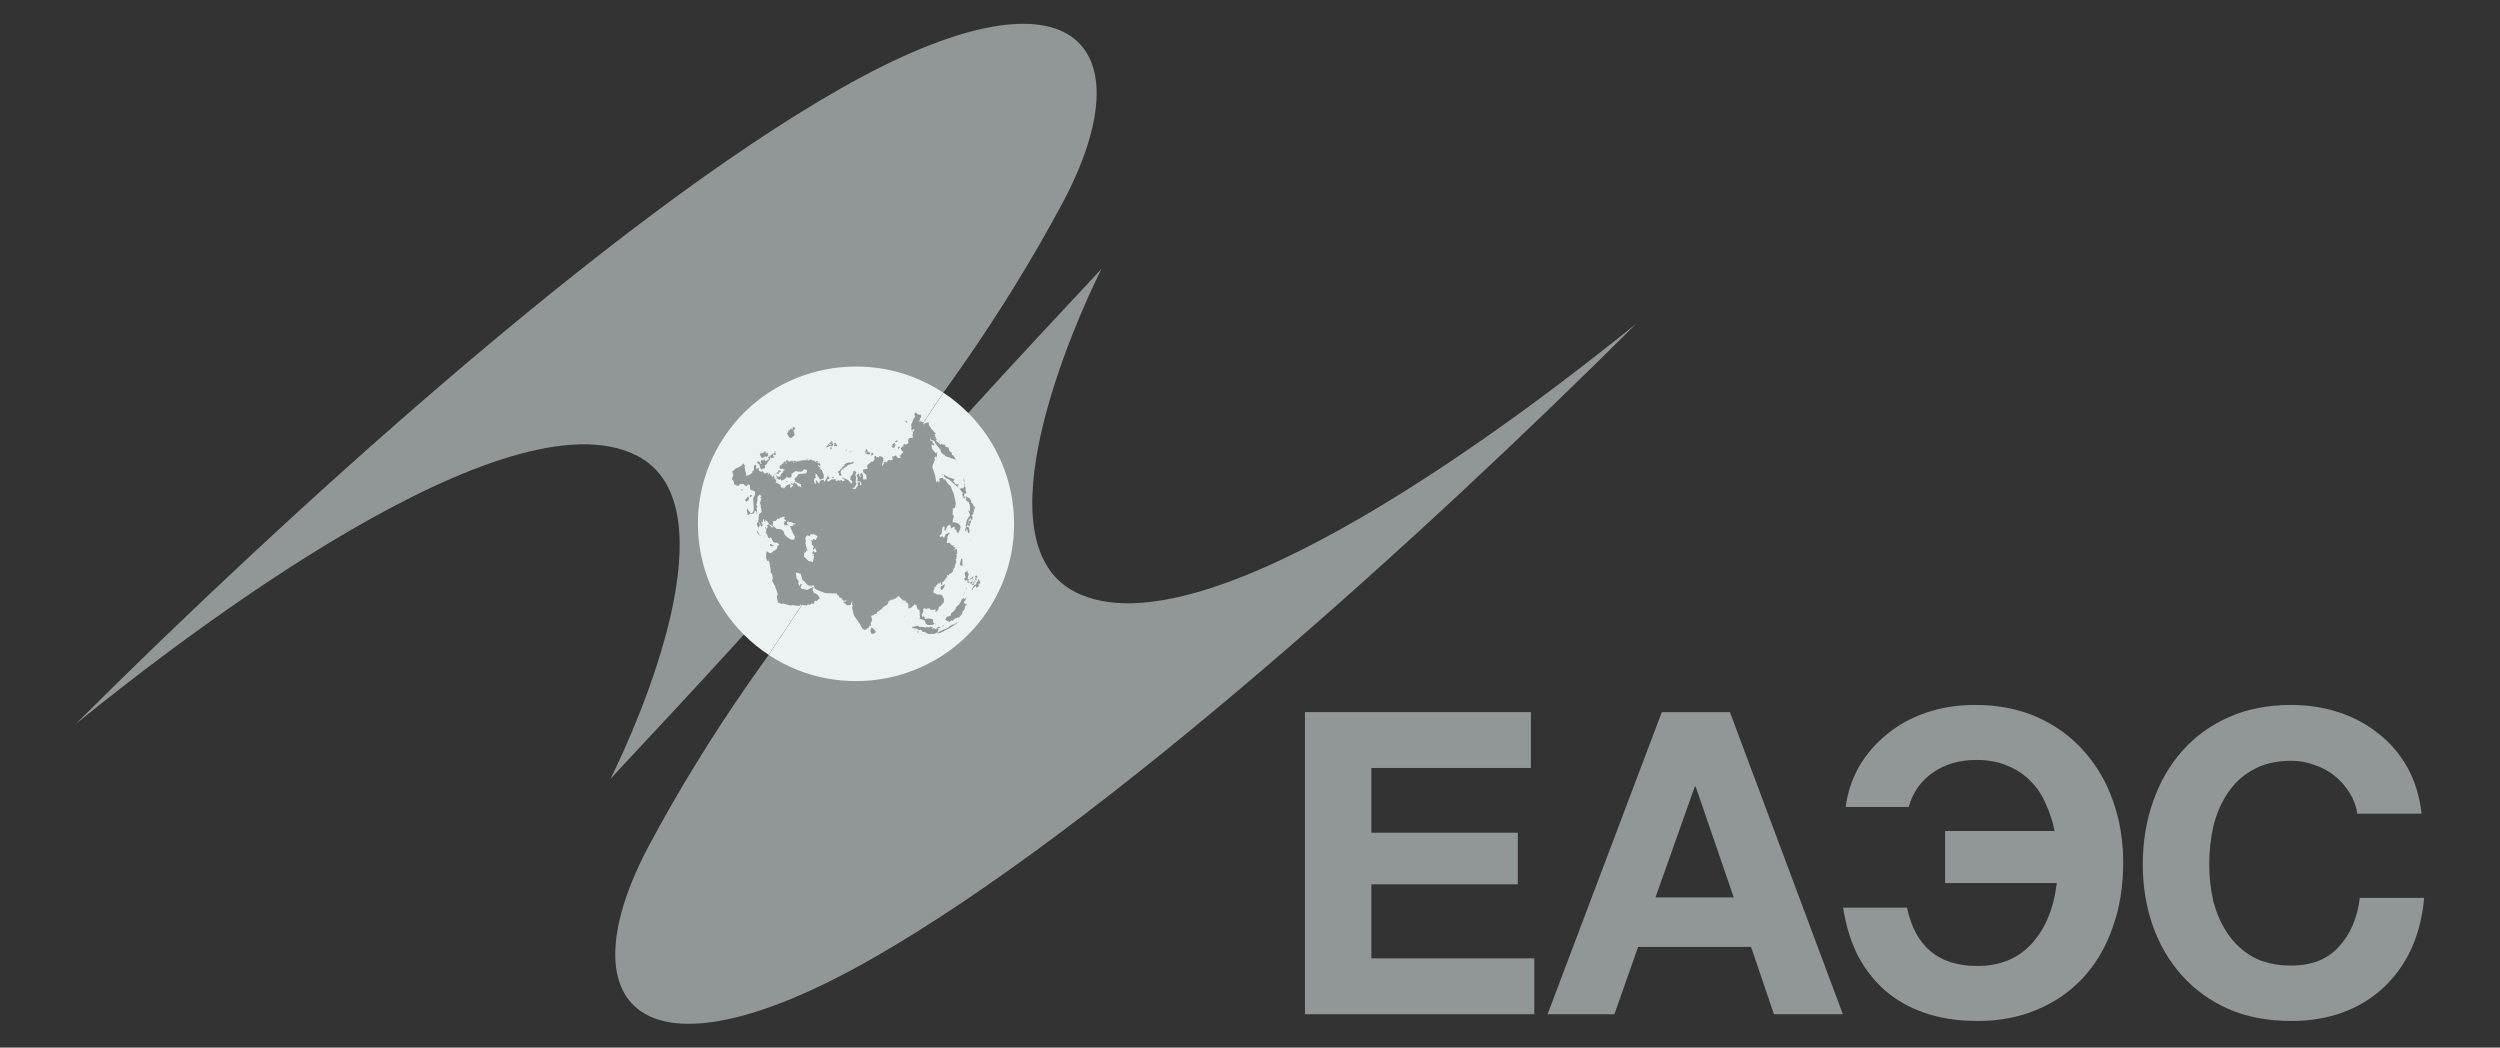 <svg width="105" height="44" viewBox="0 0 105 44" fill="none" xmlns="http://www.w3.org/2000/svg">
<rect x="0" y="0" width="105" height="44" fill="#333333" stroke="none"/>
<path d="M68.723 13.594C59.913 22.377 46.29 34.766 36.599 40.28C26.797 45.86 23.688 42.162 27.293 35.446C32.339 26.029 39.24 18.838 46.262 11.293C45.063 13.696 41.065 22.778 45.157 24.864C50.597 27.64 63.92 17.487 68.723 13.594Z" fill="#919696"/>
<path d="M3.181 30.407C11.991 21.623 25.614 9.225 35.304 3.72C45.107 -1.86 48.206 1.838 44.611 8.554C39.564 17.971 32.664 25.163 25.642 32.708C26.84 30.304 30.838 21.222 26.747 19.136C21.307 16.36 7.984 26.504 3.181 30.407Z" fill="#919696"/>
<path d="M41.484 25.651C39.459 28.692 35.336 29.521 32.283 27.506L39.624 16.493C42.676 18.512 43.514 22.609 41.484 25.651Z" fill="#ECF1F1"/>
<path d="M32.283 27.502C29.226 25.487 28.392 21.385 30.418 18.348C32.443 15.311 36.566 14.478 39.619 16.493L32.283 27.502Z" fill="#ECF1F1"/>
<path d="M38.441 17.32L38.404 17.403L38.422 17.478L38.441 17.515L38.525 17.487L38.394 17.543L38.319 17.72L38.263 17.85L38.291 17.944L38.272 17.999L38.263 18.027L38.272 18.037L38.319 18.055L38.375 18.027L38.413 18.046L38.366 18.12L38.31 18.13L38.347 18.167L38.319 18.316L38.366 18.372L38.282 18.391H38.272L38.179 18.4L38.141 18.493L38.151 18.614L38.029 18.689L38.01 18.642L37.954 18.67L37.935 18.707L37.992 18.791L37.926 18.754L37.973 18.763L37.935 18.717L37.917 18.8L37.935 18.717L37.814 18.856H37.851V18.903V18.931L37.86 18.912L37.87 18.903V18.912L37.889 18.95L37.945 18.959H37.954L37.907 19.005L37.945 19.033L37.86 19.052L37.842 19.127L37.776 19.117L37.86 19.248L37.673 19.22L37.692 19.173L37.645 19.182L37.654 19.145L37.598 19.127L37.542 19.173H37.458L37.505 19.285L37.43 19.331H37.42L37.364 19.341L37.355 19.303L37.271 19.35L37.252 19.434L37.177 19.378L37.186 19.415L37.139 19.397L37.102 19.425L37.121 19.462L37.158 19.443C37.065 19.508 37.065 19.667 37.046 19.508L37.111 19.257L37.046 19.22L37.093 19.229L37.074 19.201L36.952 19.154L36.868 19.238V19.192L36.784 19.21L36.812 19.154L36.746 19.145L36.718 19.229L36.746 19.294L36.718 19.303L36.69 19.322L36.737 19.35L36.699 19.341L36.643 19.415V19.378L36.568 19.397L36.559 19.425L36.596 19.406L36.419 19.536L36.437 19.592L36.4 19.574L36.456 19.676L36.241 19.732L36.269 19.853L36.381 19.937L36.4 20.123L36.409 20.151L36.372 20.123L36.353 20.133H36.316L36.297 20.142H36.259V20.123L36.25 20.105V20.021L36.241 20.002V19.937L36.231 19.918V19.9L36.175 19.862L36.147 19.881L36.166 19.928L36.091 19.918L36.184 20.03L36.1 20.002L36.044 19.816L36.053 19.89L35.978 19.974L36.025 20.067L36.016 20.133L35.997 20.226L36.081 20.207L36.156 20.254L36.184 20.328L36.156 20.384L36.213 20.412L36.128 20.375L36.11 20.244L36.025 20.263L36.035 20.384L35.913 20.552L35.773 20.496L35.894 20.477L35.978 20.3L35.932 20.244L35.95 20.123L35.96 20.021L35.922 19.956L35.969 19.816L35.922 19.797L35.847 19.788L35.801 19.937L35.735 19.983L35.716 20.105L35.707 20.151L35.754 20.16L35.801 20.235L35.754 20.319L35.651 20.188L35.679 20.207L35.482 20.086L35.454 20.114L35.473 20.198H35.389L35.37 20.244L35.351 20.16L35.267 20.188L35.183 20.17L35.155 20.207L35.089 20.188L35.127 20.123L35.173 20.114L35.155 20.105L35.07 20.151L35.08 20.123L34.902 20.142L34.911 20.179L34.864 20.16L34.818 20.226L34.752 20.207L34.743 20.123L34.827 20.114L34.836 20.077L34.752 19.956L34.761 20.011L34.64 20.244L34.593 20.151L34.499 20.17L34.452 20.188L34.434 20.198L34.424 20.244L34.406 20.319L34.387 20.3L34.34 20.244L34.312 20.254L34.34 20.235L34.293 20.17L34.256 20.198L34.284 20.282L34.228 20.319L34.181 20.17L34.218 20.086L34.275 20.058L34.228 19.974L34.265 19.983L34.256 19.862L34.443 20.142L34.499 20.123L34.593 20.095L34.602 19.974V19.956L34.518 19.751L34.462 19.704L34.415 19.732L34.462 19.695L34.424 19.657L34.443 19.63L34.471 19.657L34.452 19.611L34.406 19.63L34.396 19.583H34.359L34.368 19.536L34.377 19.518L34.415 19.564L34.462 19.555L34.443 19.471L34.377 19.48L34.434 19.453L34.424 19.425L34.359 19.462L34.331 19.453L34.387 19.406L34.265 19.443L34.349 19.397L34.331 19.35L34.218 19.406V19.397L34.2 19.322L34.181 19.359L34.162 19.387L34.172 19.341V19.331L34.087 19.35H34.078L34.097 19.341L34.125 19.322L34.087 19.331L34.125 19.313L34.087 19.303L34.069 19.35L34.059 19.294L33.965 19.341L33.928 19.313L33.947 19.359L33.909 19.313L33.862 19.359L33.891 19.313L33.862 19.294L33.853 19.322L33.834 19.294L33.825 19.35L33.769 19.313L33.778 19.359L33.722 19.303V19.331L33.638 19.341L33.675 19.369L33.628 19.341L33.61 19.369V19.35L33.526 19.369L33.553 19.397L33.469 19.359L33.497 19.387L33.451 19.369L33.441 19.406L33.413 19.387L33.432 19.359H33.31L33.329 19.406L33.404 19.415L33.329 19.434L33.291 19.397L33.31 19.378L33.263 19.341L33.217 19.387L33.207 19.341L33.188 19.387V19.35L33.179 19.415L33.132 19.341L33.104 19.406L33.123 19.369L33.095 19.387V19.35L33.085 19.378L33.076 19.313L33.048 19.331L33.011 19.341L33.02 19.397L33.001 19.359L33.02 19.387H32.982L33.02 19.434L33.039 19.425L33.02 19.471L33.057 19.462L33.039 19.48L32.992 19.471L33.011 19.434L32.964 19.369V19.406L32.945 19.378L32.926 19.406L32.954 19.425L32.907 19.415L32.889 19.443H32.917L32.87 19.462L32.954 19.499L32.833 19.471L32.814 19.508L32.861 19.536L32.804 19.527L32.823 19.564H32.795V19.518L32.758 19.546L32.739 19.648L32.776 19.695L32.898 19.685L32.917 19.732L33.001 19.695L32.87 19.816L32.889 19.834L32.842 19.862L32.889 19.844L32.823 19.881L32.767 20.021L32.73 20.011L32.664 20.095L32.711 20.16L32.795 20.123L32.823 20.188L32.964 20.123L33.039 20.039L33.057 20.058L33.039 20.011L33.095 20.058L33.132 20.039L33.114 20.086L33.179 20.077L33.16 20.039L33.226 20.058L33.254 19.946L33.235 19.909L33.451 19.76L33.441 19.797L33.563 19.806L33.61 19.816L33.694 19.797L33.76 19.713V19.741L33.806 19.695V19.732L33.844 19.713L33.9 19.779L33.862 19.881L33.544 19.909L33.46 20.03L33.376 20.086V20.16L33.413 20.17L33.366 20.216L33.657 20.347L33.628 20.384L33.666 20.477L33.563 20.412L33.535 20.44L33.46 20.328L33.348 20.272L33.291 20.356L33.319 20.393L33.226 20.477L33.179 20.468L33.198 20.356L33.151 20.337L33.039 20.384L32.926 20.524L32.898 20.496L32.982 20.459L32.917 20.486L32.879 20.468V20.459L32.861 20.477V20.486L32.879 20.505L32.851 20.496L32.804 20.486L32.851 20.477L32.786 20.449L32.795 20.375L32.617 20.272L32.58 20.3L32.599 20.151L32.496 20.077L32.542 20.058L32.505 20.011L32.524 19.937L32.608 19.881L32.711 19.9V19.844L32.814 19.797L32.702 19.741L32.673 19.816L32.73 19.806L32.748 19.853L32.72 19.825L32.692 19.862L32.711 19.825L32.683 19.816L32.514 19.928L32.533 19.937L32.505 19.983L32.486 19.965L32.449 20.086V20.002L32.402 20.03L32.421 19.983L32.383 19.946L32.364 19.983L32.346 19.89L32.299 19.881L32.271 19.937L32.233 19.918L32.28 19.844L32.177 19.862L32.168 19.909L32.121 19.853V19.909L32.027 19.779L31.971 19.825L31.953 19.806L31.868 19.76V19.62L31.784 19.713L31.747 19.63L31.775 19.583L31.718 19.499L31.7 19.555V19.527L31.662 19.574L31.672 19.723L31.597 19.806V19.862L31.541 19.89L31.531 19.909L31.353 19.993L31.269 19.611L31.288 19.546L31.213 19.462L31.157 19.546L30.988 19.648L30.885 19.667L30.904 19.695L30.857 19.704V19.732L30.754 19.797L30.801 19.956L30.735 20.123L30.801 20.179L30.848 20.356L30.913 20.365L30.932 20.412L30.988 20.384L31.016 20.403L31.035 20.412L31.044 20.384L31.054 20.356L31.101 20.319L31.119 20.328H31.222L31.344 20.431L31.4 20.356L31.447 20.347L31.494 20.384L31.512 20.561L31.7 20.636L31.718 20.757L31.634 20.934L31.662 21.409L31.616 21.53L31.531 21.558L31.55 21.595L31.634 21.558L31.672 21.576L31.69 21.474L31.747 21.455L31.784 21.53L31.775 21.595L31.803 21.576L31.775 21.316L31.812 21.288L31.765 21.194L31.812 21.008V20.878L31.896 20.775L31.981 20.831L31.924 20.924H31.981L31.915 21.148L31.953 21.213V21.306L31.934 21.25L31.981 21.399V21.511L31.878 21.595L31.868 21.707L31.859 21.809L31.878 21.828H31.849L31.84 21.884L31.943 22.033H31.915L31.849 21.912L31.812 21.93L31.784 22.051L31.821 22.07L31.803 22.145L31.831 22.117L31.849 22.191L31.887 22.07L31.924 22.126L31.915 22.051L31.953 22.07L31.962 22.135L31.999 22.089L32.009 22.126L32.027 22.051L32.009 21.968L31.971 21.949L31.999 22.07L31.953 21.93L31.99 21.949L32.009 21.912L32.027 21.949L32.056 21.8L32.084 21.809L32.102 21.93L32.121 21.874L32.14 21.93V21.837L32.233 21.893L32.308 22.023L32.233 22.042L32.364 22.033L32.458 22.117L32.468 21.921L32.439 21.902L32.58 21.874L32.683 21.753L32.673 21.781L32.72 21.8L32.776 21.716L32.767 21.744H32.758H32.767L32.833 21.735L32.879 21.697L32.964 21.725L32.973 21.781L32.917 21.735L32.936 21.772L32.917 21.781L33.02 21.865L33.001 21.902L32.907 21.884L32.954 21.912L32.917 22.005L32.954 22.051L33.142 22.07L33.076 22.023L33.057 21.995V21.94L33.039 21.912L33.142 21.902L33.104 21.94L33.198 21.921L33.432 22.005L33.357 22.033L33.31 21.995L33.329 22.061L33.235 22.107L33.17 22.089L33.31 22.405L33.385 22.536L33.366 22.638L33.319 22.666L33.217 22.657L33.198 22.648L33.076 22.573L32.954 22.452L32.907 22.303L32.795 22.228L32.608 22.21L32.486 22.089L32.468 22.135L32.505 22.182L32.449 22.135L32.43 22.163L32.299 22.033L32.233 22.042L32.205 22.079L32.261 22.126L32.196 22.191L32.215 22.238L32.177 22.219V22.172L32.149 22.191L32.196 22.275L32.168 22.294L32.187 22.368H32.149L32.224 22.415L32.14 22.396L32.215 22.443L32.261 22.573L32.308 22.61L32.355 22.564L32.393 22.592L32.468 22.75L32.552 22.797L32.627 22.778L32.673 22.834L32.739 22.852L32.655 22.936L32.627 23.048L32.364 23.244L32.196 23.151L32.177 23.272V23.439L32.224 23.57L32.346 23.449L32.261 23.551L32.308 23.588L32.374 23.942L32.364 24.026L32.439 24.138L32.458 24.287L32.43 24.399L32.486 24.501L32.542 24.594L32.664 24.939L32.627 25.06L32.673 25.302L32.823 25.367L32.889 25.349L33.198 25.433L33.273 25.414L33.572 25.451L33.61 25.395L33.881 25.433L33.928 25.386L34.022 25.405L34.078 25.349L34.19 25.358L34.209 25.246L34.246 25.228L34.284 25.256L34.434 25.125L34.34 24.976L34.19 24.902L34.143 24.827L34.125 24.715L34.162 24.65L33.891 24.781L33.741 24.734L33.694 24.743L33.619 24.678L33.675 24.538L33.628 24.52L33.572 24.622L33.526 24.483L33.553 24.427L33.451 24.287L33.432 24.101L33.394 24.082L33.441 24.091L33.432 24.045V24.035L33.516 24.073L33.535 24.045L33.582 24.101H33.628L33.638 24.119L33.703 24.361L33.788 24.417L33.891 24.548L33.994 24.604L34.181 24.585L34.228 24.734L34.49 24.846L34.668 24.911L35.155 24.93L35.173 25.004L35.239 25.023L35.258 25.107H35.351L35.333 25.144L35.389 25.125L35.351 25.153L35.426 25.228L35.557 25.218L35.529 25.265L35.398 25.274L35.595 25.433L35.735 25.395L35.754 25.293L35.819 25.302L35.773 25.33V25.349H35.819L35.782 25.386L35.819 25.433L35.782 25.517L35.866 25.843L36.128 26.234L36.175 26.317L36.213 26.401L36.325 26.457L36.391 26.439L36.409 26.392L36.512 26.373L36.475 26.355L36.503 26.308L36.522 26.29L36.587 26.271L36.568 26.169L36.596 26.122L36.634 26.038L36.587 25.898L36.606 25.852L36.69 25.843L36.718 25.796L36.84 25.759L36.831 25.721L37.027 25.582L37.111 25.479L37.252 25.405L37.317 25.321L37.299 25.274L37.383 25.218L37.402 25.172L37.43 25.218L37.467 25.172L37.514 25.2L37.505 25.153L37.523 25.181L37.551 25.144L37.58 25.163L37.589 25.107L37.626 25.153L37.654 25.069L37.673 25.125L37.692 25.107L37.673 25.06L37.757 25.041L37.926 25.228L37.945 25.181V25.228H38.029L38.066 25.265L38.01 25.284L38.066 25.321L38.085 25.274L38.16 25.414L38.141 25.554L38.179 25.517L38.16 25.563L38.179 25.535L38.216 25.554L38.235 25.517L38.272 25.535L38.291 25.488L38.347 25.451L38.319 25.423L38.366 25.442L38.404 25.405L38.394 25.349L38.45 25.414L38.488 25.395L38.516 25.535L38.563 25.619V25.582L38.628 25.656L38.619 25.74H38.656L38.619 25.824L38.638 25.88L38.656 25.843L38.647 25.87L38.619 26.02L38.656 25.991L38.815 26.057H38.834L38.881 26.187L38.965 26.252L39.19 26.243L39.237 26.196H39.274L39.19 26.15V26.038L39.153 26.001L38.984 25.973L38.862 26.001L38.815 25.908L38.797 25.88L38.731 25.908L38.722 25.852L38.712 25.833L38.787 25.666V25.656L38.778 25.638L38.759 25.582H38.769L38.862 25.526V25.6L38.956 25.554H39.04L39.106 25.638L39.143 25.591L39.162 25.638L39.181 25.61L39.302 25.6L39.284 25.703L39.33 25.684L39.415 25.6C39.396 25.591 39.386 25.582 39.377 25.572H39.443L39.415 25.554L39.405 25.544L39.424 25.554H39.443L39.424 25.544L39.405 25.535L39.452 25.517H39.415C39.04 25.377 39.218 25.572 39.415 25.517L39.443 25.498L39.433 25.479L39.489 25.47L39.639 25.302V25.2L39.658 25.181L39.574 25.014L39.499 24.967L39.377 24.976L39.199 24.883L39.209 24.79L39.255 24.725L39.237 24.687L39.265 24.678L39.237 24.66L39.312 24.632L39.33 24.566L39.396 24.529L39.386 24.492L39.461 24.511L39.489 24.455L39.527 24.464L39.508 24.52L39.546 24.566L39.583 24.548L39.564 24.445L39.583 24.464L39.677 24.371L39.667 24.352L39.724 24.324L39.714 24.296L39.761 24.278L39.742 24.222L39.77 24.25L39.78 24.212H39.798L39.761 24.147L39.864 24.166L39.845 24.147L39.892 24.091L39.911 24.11L39.93 24.063L39.958 24.073L40.023 23.989L40.042 23.942H40.014L40.061 23.886V23.849L40.089 23.858L40.108 23.775H40.07L40.136 23.728L40.117 23.7L40.145 23.681L40.126 23.663L40.164 23.644L40.145 23.607H40.182L40.145 23.56L40.164 23.505L40.136 23.523L40.154 23.505L40.117 23.486L40.164 23.467L40.173 23.458L40.182 23.309H40.154L40.22 23.225L40.182 23.206L40.201 23.16H40.173L40.211 23.123L40.192 23.085L40.164 23.141L40.192 23.057H40.173L40.117 23.076L40.042 23.16L40.136 22.992L40.014 22.974L40.098 22.918L39.986 22.908L39.864 22.787L39.845 22.797L39.78 22.815L39.761 22.787L39.78 22.685L39.789 22.638L39.77 22.629L39.808 22.601L39.789 22.554L39.836 22.443L39.883 22.424L39.864 22.368L39.714 22.443L39.686 22.517L39.649 22.592L39.574 22.517L39.489 22.564L39.461 22.498L39.546 22.424L39.564 22.294L39.583 22.172L39.621 22.107L39.677 22.135L39.667 22.294L39.714 22.247L39.696 22.349L39.78 22.107L39.901 22.023L39.92 22.107L39.958 22.098L39.93 22.145L39.939 22.2L39.976 22.163L39.967 22.2L39.995 22.172V22.154L40.061 22.126L40.136 22.182H40.098L40.089 22.228L40.126 22.238L40.117 22.21L40.145 22.266L40.164 22.238L40.182 22.359L40.239 22.377L40.22 22.396L40.248 22.405L40.267 22.322L40.295 22.34L40.276 22.294L40.304 22.303L40.285 22.275L40.332 22.247L40.313 22.2L40.351 22.182L40.323 22.07L40.257 21.995L40.108 21.93L40.023 21.949L40.005 21.902L40.061 21.679L40.005 21.595L40.023 21.502L39.995 21.474L40.033 21.455L40.005 21.362L40.108 21.334L40.145 21.148L40.061 20.757L39.948 20.477L39.93 20.421L39.845 20.347L39.789 20.3L39.705 20.142L39.593 20.123L39.621 20.105L39.602 20.067L39.489 20.086H39.471L39.443 20.142L39.461 20.16V20.263L39.415 20.179L39.433 20.263L39.358 20.198L39.33 20.263H39.321L39.284 20.011L39.237 19.844L39.153 19.62L39.199 19.453H39.237L39.218 19.415L39.274 19.303L39.237 19.257L39.321 19.145V19.21H39.349L39.358 18.996H39.33L39.321 19.043L39.284 19.024L39.143 18.838L39.124 18.67V18.651L39.171 18.689L39.19 18.707L39.227 18.717L39.218 18.698L39.209 18.679L39.265 18.707L39.162 18.568V18.521L39.078 18.502L39.059 18.437L39.078 18.409L39.096 18.465L39.246 18.521L39.284 18.623L39.405 18.773L39.508 18.903L39.518 18.987L39.611 19.08L39.752 19.173L40.154 19.313L40.042 19.127L39.976 19.108V19.005L39.958 18.996L39.939 18.987L39.92 18.977L39.901 18.968L39.883 18.95L39.836 18.8L39.705 18.754V18.679L39.583 18.67L39.546 18.623L39.527 18.689L39.33 18.53L39.321 18.484L39.349 18.474L39.274 18.391L39.34 18.409L39.284 18.353L39.255 18.242L39.321 18.204L39.274 18.186L39.124 18.018L39.012 17.85V17.757L38.956 17.739L38.806 17.794H38.834L38.787 17.823L38.834 17.888L38.806 17.878L38.815 17.925L38.769 17.739L38.731 17.72L38.675 17.692L38.591 17.701L38.572 17.664H38.656L38.619 17.58L38.684 17.534L38.694 17.459L38.666 17.45L38.694 17.431L38.666 17.394L38.647 17.441L38.6 17.403H38.553L38.544 17.441L38.535 17.366L38.506 17.385V17.357L38.441 17.32ZM38.048 17.645L38.029 17.72L38.048 17.729L38.123 17.757L38.104 17.729L38.048 17.645ZM33.301 17.934L33.282 18.055L33.263 18.018L33.235 18.046V17.962L33.16 18.083L33.114 18.027L33.123 18.102L33.095 18.158L33.057 18.214L33.095 18.279L33.142 18.363L33.217 18.4L33.226 18.372L33.235 18.4L33.338 18.307L33.366 18.326L33.348 18.297L33.394 18.26L33.348 18.251L33.366 18.176L33.31 18.195L33.376 18.148L33.329 18.13L33.348 18.102L33.366 18.083L33.273 18.065L33.366 18.046L33.422 17.962L33.357 17.999L33.404 17.953L33.348 17.971L33.366 17.934L33.338 17.953V17.934H33.301ZM38.291 18.074L38.282 18.12L38.319 18.102L38.291 18.074ZM37.664 18.484L37.58 18.568L37.654 18.577L37.701 18.54L37.664 18.484ZM39.433 18.512V18.558L39.489 18.596L39.433 18.512ZM34.93 18.521L34.818 18.633L34.902 18.642L34.864 18.661H34.902L34.883 18.698L34.799 18.651L34.771 18.679L34.827 18.717L34.78 18.698V18.735L34.761 18.689L34.724 18.745L34.705 18.8L34.902 18.717L34.93 18.726L34.967 18.735L34.986 18.689L35.005 18.633L34.977 18.642L35.023 18.586L34.911 18.661L34.977 18.577L34.92 18.596L34.939 18.549L34.986 18.558L34.93 18.521ZM35.061 18.596L35.033 18.642L35.052 18.661L35.07 18.679H35.023L35.042 18.745L35.155 18.735L35.164 18.679L35.117 18.67L35.155 18.642L35.098 18.67L35.117 18.614L35.127 18.596L35.089 18.614L35.061 18.596ZM37.58 18.605L37.467 18.661L37.514 18.707L37.486 18.717H37.439L37.477 18.791L37.561 18.81L37.58 18.763L37.617 18.679L37.523 18.661L37.608 18.67L37.58 18.605ZM34.93 18.745L34.911 18.773L34.958 18.754L34.93 18.745ZM37.767 18.754L37.711 18.773L37.729 18.847L37.739 18.866V18.856L37.795 18.791L37.767 18.754ZM34.911 18.782L34.846 18.828L34.892 18.847L34.864 18.875L34.911 18.866L34.949 18.81L34.911 18.782ZM36.372 18.856L36.334 18.987L36.381 19.005L36.437 18.959V18.912L36.372 18.856ZM35.585 18.875L35.482 18.922L35.566 18.912L35.585 18.875ZM32.158 18.931L32.121 18.977L32.074 18.959L32.065 19.043L31.999 19.005L32.018 19.08L31.971 18.996L31.962 19.043L31.934 19.015L31.943 19.071L31.915 19.052L31.934 19.089L31.906 19.08L31.953 19.164L31.999 19.248L32.158 19.164L32.205 19.192L32.271 19.117L32.233 19.061L32.261 19.08L32.271 19.043L32.233 19.052L32.252 19.024L32.196 19.005V19.043H32.149L32.158 18.931ZM35.735 18.94L35.726 18.977L35.773 18.94H35.735ZM32.533 18.95L32.514 18.968L32.542 18.987L32.589 18.968L32.533 18.95ZM35.679 18.959V19.005L35.716 18.987L35.679 18.959ZM36.447 18.959L36.381 19.052L36.465 19.089L36.55 19.071L36.54 19.052L36.531 19.033L36.522 19.015L36.512 18.987L36.484 18.968L36.465 19.005L36.447 18.959ZM32.505 18.987L32.458 19.043L32.477 19.024L32.505 18.987ZM36.578 18.996L36.606 19.154L36.69 19.061L36.624 19.005L36.615 19.052L36.578 18.996ZM32.533 19.015L32.468 19.071L32.421 19.043L32.439 19.108L32.29 19.127H32.346L32.383 19.145L32.364 19.182V19.154L32.261 19.192L32.243 19.22L32.261 19.201L32.299 19.294L32.252 19.285L32.215 19.331L32.233 19.341L32.168 19.359L32.149 19.387L32.121 19.303L32.065 19.285L32.084 19.322L32.056 19.35L31.971 19.303L31.953 19.443L31.999 19.49L31.934 19.48L31.915 19.406L31.793 19.369L31.831 19.49L31.878 19.471L31.943 19.676L31.999 19.741L32.018 19.723L31.999 19.648L32.018 19.676H32.112L32.14 19.63L32.121 19.555H32.112L32.168 19.518L32.177 19.499L32.168 19.471L32.187 19.508L32.215 19.49L32.233 19.406L32.346 19.285V19.182L32.374 19.248V19.201L32.402 19.238L32.514 19.22L32.458 19.089L32.589 19.108L32.571 19.005L32.486 19.043L32.533 19.015ZM36.334 19.015L36.353 19.052L36.391 19.043L36.4 19.015H36.334ZM32.374 19.061L32.393 19.089L32.411 19.071L32.374 19.061ZM33.919 19.266V19.285L33.965 19.266H33.919ZM33.965 19.285L33.891 19.303L33.928 19.313L33.965 19.285ZM33.928 19.313L33.975 19.322L33.928 19.313ZM34.069 19.294L34.012 19.313L34.069 19.331V19.294ZM40.154 19.331L40.211 19.415L40.192 19.359L40.154 19.331ZM37.13 19.331L37.093 19.359L37.139 19.378L37.13 19.331ZM35.847 19.378L35.735 19.434L35.641 19.415L35.604 19.434L35.464 19.499L35.473 19.555L35.407 19.592L35.435 19.62L35.398 19.602L35.342 19.62L35.398 19.657L35.333 19.676L35.417 19.713L35.426 19.657L35.454 19.676L35.435 19.639L35.473 19.667V19.62L35.492 19.648L35.51 19.592L35.529 19.611L35.566 19.583L35.623 19.527L35.838 19.462L35.847 19.378ZM35.304 19.695V19.723L35.258 19.732L35.295 19.751L35.192 19.806V19.853L35.248 19.862L35.23 19.956L35.351 19.993L35.304 19.834L35.323 19.76L35.389 19.713L35.342 19.685H35.304V19.695ZM35.857 19.779L35.847 19.825L35.885 19.816L35.894 19.779H35.857ZM39.583 19.9V19.928L39.639 19.937L39.583 19.9ZM39.649 19.937V20.011L39.733 20.086L39.855 20.133L39.939 20.207L40.257 20.496L40.211 20.412L40.248 20.365L40.295 20.393L40.276 20.356L40.136 20.337L40.042 20.216L40.061 20.142H40.126L39.995 20.095L39.845 20.049L39.649 19.937ZM32.608 19.965L32.58 19.983L32.599 20.03L32.645 19.983L32.608 19.965ZM32.655 19.993L32.589 20.133L32.627 20.095H32.702L32.73 20.039L32.683 20.058L32.702 20.021L32.655 19.993ZM35.005 20.021L34.949 20.039L34.967 20.086L35.033 20.067L35.005 20.021ZM35.398 20.039L35.379 20.086L35.417 20.133L35.435 20.114V20.095L35.426 20.086L35.398 20.039ZM40.482 20.086L40.463 20.16L40.519 20.282L40.482 20.086ZM32.608 20.207L32.617 20.244L32.636 20.226L32.608 20.207ZM33.029 20.207L32.992 20.254L33.095 20.216L33.029 20.207ZM33.282 20.263V20.3L33.31 20.319L33.301 20.282L33.282 20.263ZM33.245 20.291L33.207 20.337V20.347L33.301 20.356L33.245 20.291ZM40.501 20.3L40.482 20.328L40.51 20.393L40.529 20.421L40.501 20.3ZM40.482 20.384L40.501 20.449L40.454 20.505L40.295 20.524L40.444 20.71L40.407 20.785L40.435 20.803V20.859V20.878L40.519 20.934L40.547 20.84L40.482 20.868L40.463 20.831L40.501 20.812V20.747L40.594 20.691L40.547 20.57L40.566 20.421L40.547 20.468L40.482 20.384ZM31.138 20.533V20.598L31.175 20.608L31.194 20.57L31.138 20.533ZM31.522 20.785L31.475 20.878L31.541 20.868L31.597 20.794L31.522 20.785ZM40.576 20.85L40.557 20.896L40.604 20.915L40.557 20.943L40.576 20.999L40.585 21.017L40.632 21.073L40.641 21.055V21.045L40.66 21.064L40.679 21.083L40.735 21.213L40.744 21.465L40.697 21.474L40.688 21.409L40.669 21.455L40.744 21.632L40.604 21.846L40.557 22.098L40.585 22.126L40.651 22.042L40.632 21.986L40.651 22.005L40.697 21.837L40.754 21.753L40.782 21.837L40.838 21.819V21.781L40.847 21.679H40.819L40.8 21.632L40.819 21.651L40.81 21.632L40.838 21.614L40.828 21.651L40.885 21.567L40.875 21.492L40.913 21.52L40.894 21.446L40.913 21.418L40.885 21.371L40.903 21.353H40.913L40.931 21.381L40.95 21.418V21.399L40.941 21.278L40.894 21.26L40.866 21.176L40.782 21.092L40.8 21.045L40.725 20.934L40.576 20.85ZM40.576 22.135L40.529 22.275L40.576 22.284H40.547L40.576 22.322L40.604 22.275L40.566 22.256L40.585 22.219L40.632 22.256L40.66 22.396L40.697 22.377L40.679 22.322L40.707 22.387L40.725 22.303L40.679 22.126L40.576 22.135ZM31.41 20.859L31.288 21.008L31.353 21.073L31.438 20.999L31.466 20.906L31.41 20.859ZM31.381 21.371L31.363 21.418L31.41 21.642L31.531 21.558L31.381 21.371ZM40.744 21.856L40.697 21.902L40.679 21.986L40.66 21.977V22.107L40.679 22.061L40.725 22.107L40.735 22.061V21.977L40.782 21.958V21.874L40.744 21.856ZM31.793 21.865L31.765 21.874L31.784 21.912L31.793 21.865ZM32.13 22.126L32.14 22.172L32.158 22.191L32.168 22.145L32.13 22.126ZM31.803 22.294L31.784 22.331L31.84 22.415L31.924 22.498L31.943 22.48L31.906 22.461L31.803 22.294ZM34.04 22.443H34.2L34.321 22.508L34.34 22.545L34.265 22.648L34.303 22.694L34.162 22.638L34.115 22.685L34.153 22.731L34.069 22.685L34.05 22.713L34.097 22.75V22.871L34.19 22.964L34.143 23.011L34.153 23.132L34.19 23.039H34.246L34.303 23.188L34.209 23.206L34.162 23.132L34.115 23.216L34.134 23.281V23.253L34.181 23.272V23.318L34.143 23.29L34.125 23.337L34.172 23.328L34.19 23.383L34.143 23.607L33.956 23.56L33.769 23.374L33.778 23.225L33.834 23.197L33.872 23.113L33.947 23.123L33.891 23.067L33.825 22.815L33.862 22.685L33.834 22.713L33.825 22.573L33.909 22.48L34.012 22.517L34.04 22.443ZM32.084 22.498L32.093 22.526L32.14 22.508L32.084 22.498ZM40.772 22.648L40.754 22.703L40.772 22.694V22.648ZM32.336 22.843L32.355 22.927L32.449 22.955V22.918L32.514 22.908L32.336 22.843ZM40.416 23.458L40.37 23.467L40.313 23.691L40.332 23.737L40.426 23.775L40.416 23.458ZM40.641 23.961L40.51 24.063L40.557 24.259L40.519 24.278H40.501V24.324L40.547 24.38L40.557 24.399H40.594V24.361L40.632 24.343L40.622 24.427L40.669 24.389L40.697 24.334H40.782L40.763 24.287L40.847 24.305L40.894 24.259L40.913 24.287V24.24L40.875 24.278L40.856 24.259L40.885 24.212L40.856 24.222L40.819 24.24V24.278L40.782 24.259L40.744 24.305V24.324L40.688 24.334L40.641 24.287L40.688 24.101L40.641 24.054V23.961ZM40.988 24.175L40.931 24.24L40.997 24.25L41.006 24.278L41.062 24.24L41.025 24.175H40.988ZM40.997 24.278L40.941 24.315L40.959 24.343L41.016 24.361L41.006 24.343L41.025 24.324L40.997 24.278ZM40.847 24.315L40.856 24.371L40.875 24.324H40.922L40.847 24.315ZM41.119 24.334L41.062 24.352L41.081 24.408L41.025 24.455V24.492L40.997 24.511L40.95 24.604L40.959 24.557L40.922 24.576L40.838 24.706L40.819 24.79H40.838L40.866 24.697L40.931 24.669L40.95 24.622L40.997 24.604V24.687L41.072 24.65L41.091 24.613L41.109 24.641L41.128 24.594L41.091 24.576L41.109 24.511L41.156 24.538L41.147 24.501L41.175 24.445L41.147 24.38L41.119 24.399V24.334ZM40.931 24.352L40.913 24.473L40.903 24.529L40.922 24.473L40.941 24.417L40.931 24.352ZM40.856 24.399L40.838 24.427L40.754 24.464L40.782 24.557L40.856 24.427V24.399ZM40.707 24.408L40.604 24.455L40.651 24.464L40.697 24.492L40.716 24.473L40.707 24.408ZM40.988 24.408L40.959 24.427L40.95 24.445L40.931 24.473L40.95 24.464L40.988 24.417V24.408ZM40.903 24.427L40.875 24.436L40.856 24.52L40.847 24.538L40.819 24.566L40.885 24.585L40.903 24.538L40.885 24.501L40.903 24.427ZM39.677 24.538L39.527 24.632L39.489 24.715L39.536 24.771L39.583 24.753L39.649 24.669L39.686 24.548L39.677 24.538ZM34.125 24.632L34.012 24.65H34.087L34.125 24.632ZM40.576 24.669L40.585 24.715H40.566L40.585 24.743L40.547 24.808L40.435 25.032L40.491 24.948L40.538 24.827V24.818V24.808L40.604 24.715L40.576 24.669ZM40.856 24.79L40.838 24.808V24.827L40.856 24.79ZM40.622 25.088L40.547 25.125L40.51 25.163V25.135L40.473 25.172L40.491 25.125H40.435L40.416 25.172L40.407 25.144L40.342 25.293L40.295 25.34H40.313L40.295 25.377L40.173 25.479L40.098 25.638L39.948 25.759L39.93 25.852L39.808 25.898L39.78 25.889L39.714 25.982V26.038H39.752L39.733 26.075L39.78 26.057L39.742 26.075H39.789L39.77 26.103L39.827 26.057L39.845 26.141L39.976 26.047L39.995 26.075L40.108 25.982L40.164 25.954V25.973L40.248 25.917V25.954L40.285 25.926L40.407 25.796L40.388 25.787L40.407 25.777L40.435 25.721L40.398 25.731L40.444 25.656L40.463 25.647L40.519 25.572L40.51 25.526L40.557 25.442L40.538 25.433L40.585 25.414L40.632 25.367L40.538 25.386L40.519 25.377L40.547 25.34L40.454 25.33L40.519 25.274L40.482 25.265L40.576 25.181L40.538 25.172L40.622 25.088ZM39.639 25.843L39.621 25.87L39.639 25.889L39.658 25.852L39.639 25.843ZM38.01 25.88L37.992 25.908L38.01 25.926V25.88ZM40.295 26.103L40.239 26.141L40.192 26.169L40.239 26.159L40.295 26.103ZM40.173 26.141L40.051 26.224L40.117 26.196L40.173 26.141ZM40.192 26.15L40.079 26.234L40.033 26.224L39.892 26.29L39.836 26.355L39.696 26.429L39.639 26.439L39.424 26.541L39.396 26.578L39.34 26.625L39.461 26.578L39.443 26.597L39.583 26.541L39.677 26.485L39.845 26.401L40.136 26.224L40.182 26.196L40.192 26.15ZM39.293 26.215L39.255 26.243L39.274 26.234L39.293 26.243V26.215ZM39.649 26.262L39.593 26.28L39.583 26.317L39.621 26.299L39.649 26.262ZM38.123 26.28L38.141 26.299L38.16 26.28H38.123ZM38.544 26.28L38.3 26.336L38.338 26.383L38.488 26.401L38.581 26.457L38.694 26.448L38.731 26.532L38.815 26.541L38.853 26.55L38.975 26.625H39.265V26.606L39.321 26.588L39.34 26.569H39.377L39.424 26.411L39.377 26.392L39.302 26.42L39.284 26.448L39.302 26.411L39.265 26.429L39.246 26.373L39.134 26.411L39.181 26.327H39.134L39.068 26.373L39.115 26.336L39.096 26.327H39.106L39.078 26.317L39.05 26.327L39.04 26.346L39.078 26.336L39.04 26.355L38.9 26.327L38.881 26.364L38.787 26.336L38.759 26.327L38.591 26.336L38.609 26.308L38.544 26.28ZM39.33 26.29L39.284 26.299L39.274 26.317L39.33 26.29ZM39.433 26.317L39.358 26.355L39.34 26.392L39.405 26.364L39.424 26.392L39.499 26.364L39.518 26.336L39.471 26.355L39.433 26.317ZM39.05 26.317L39.059 26.336L39.078 26.317H39.05ZM36.615 26.355L36.587 26.364L36.634 26.383L36.587 26.373L36.578 26.401L36.559 26.494L36.54 26.476L36.578 26.56L36.606 26.625L36.727 26.606L36.784 26.541L36.727 26.448L36.615 26.355ZM38.394 26.494L38.366 26.504H38.45L38.394 26.494ZM38.535 26.523L38.506 26.541L38.544 26.56L38.591 26.569V26.523H38.535ZM38.703 26.606L38.666 26.625L38.731 26.634L38.703 26.606ZM38.834 26.653L38.862 26.672V26.653H38.834Z" fill="#919696"/>
<path d="M54.809 29.909H64.297V32.255H57.598V34.974H63.747V37.142H57.598V40.251H64.44V42.597H54.809V29.909Z" fill="#919696"/>
<path d="M69.796 29.909H72.657L77.401 42.597H74.505L73.545 39.771H68.801L67.806 42.597H64.998L69.796 29.909ZM72.817 37.692L71.218 33.037H71.182L69.529 37.692H72.817Z" fill="#919696"/>
<path d="M83.062 42.881C82.233 42.881 81.492 42.769 80.841 42.543C80.189 42.318 79.627 41.998 79.153 41.584C78.679 41.157 78.294 40.654 77.998 40.074C77.713 39.481 77.518 38.83 77.411 38.119H80.095C80.438 39.754 81.421 40.571 83.044 40.571C83.992 40.571 84.75 40.263 85.319 39.647C85.899 39.019 86.255 38.166 86.385 37.088H81.694V34.903H86.296C86.213 34.5 86.089 34.121 85.923 33.765C85.769 33.398 85.556 33.078 85.283 32.806C85.023 32.533 84.703 32.32 84.324 32.166C83.945 32 83.506 31.917 83.009 31.917C82.298 31.917 81.688 32.095 81.178 32.45C80.681 32.794 80.343 33.274 80.166 33.89H77.518C77.601 33.274 77.79 32.705 78.087 32.184C78.395 31.663 78.786 31.212 79.259 30.833C79.733 30.442 80.284 30.14 80.912 29.927C81.54 29.714 82.221 29.607 82.956 29.607C83.927 29.607 84.798 29.779 85.568 30.123C86.338 30.466 86.989 30.94 87.522 31.544C88.055 32.136 88.464 32.835 88.748 33.641C89.033 34.447 89.175 35.311 89.175 36.235C89.175 37.23 89.027 38.137 88.731 38.954C88.446 39.771 88.037 40.47 87.504 41.051C86.971 41.631 86.326 42.081 85.568 42.401C84.821 42.721 83.986 42.881 83.062 42.881Z" fill="#919696"/>
<path d="M96.234 42.881C95.251 42.881 94.374 42.715 93.604 42.383C92.834 42.04 92.183 41.572 91.65 40.98C91.117 40.387 90.708 39.694 90.424 38.901C90.139 38.095 89.997 37.23 89.997 36.306C89.997 35.37 90.139 34.494 90.424 33.676C90.708 32.859 91.117 32.148 91.65 31.544C92.183 30.94 92.834 30.466 93.604 30.123C94.374 29.779 95.251 29.607 96.234 29.607C96.921 29.607 97.579 29.708 98.207 29.909C98.835 30.111 99.391 30.407 99.877 30.798C100.374 31.177 100.783 31.651 101.103 32.219C101.423 32.788 101.624 33.44 101.707 34.174H99.006C98.959 33.854 98.852 33.564 98.686 33.303C98.52 33.031 98.313 32.794 98.064 32.593C97.816 32.391 97.531 32.237 97.212 32.131C96.903 32.012 96.578 31.953 96.234 31.953C95.606 31.953 95.073 32.077 94.635 32.326C94.197 32.563 93.841 32.889 93.569 33.303C93.296 33.706 93.095 34.168 92.965 34.689C92.846 35.211 92.787 35.75 92.787 36.306C92.787 36.839 92.846 37.361 92.965 37.87C93.095 38.368 93.296 38.818 93.569 39.221C93.841 39.623 94.197 39.949 94.635 40.198C95.073 40.435 95.606 40.553 96.234 40.553C97.087 40.553 97.751 40.293 98.224 39.771C98.71 39.25 99.006 38.563 99.113 37.71H101.814C101.743 38.516 101.559 39.238 101.263 39.878C100.967 40.506 100.576 41.045 100.09 41.495C99.605 41.945 99.036 42.289 98.384 42.526C97.733 42.763 97.016 42.881 96.234 42.881Z" fill="#919696"/>
</svg>
